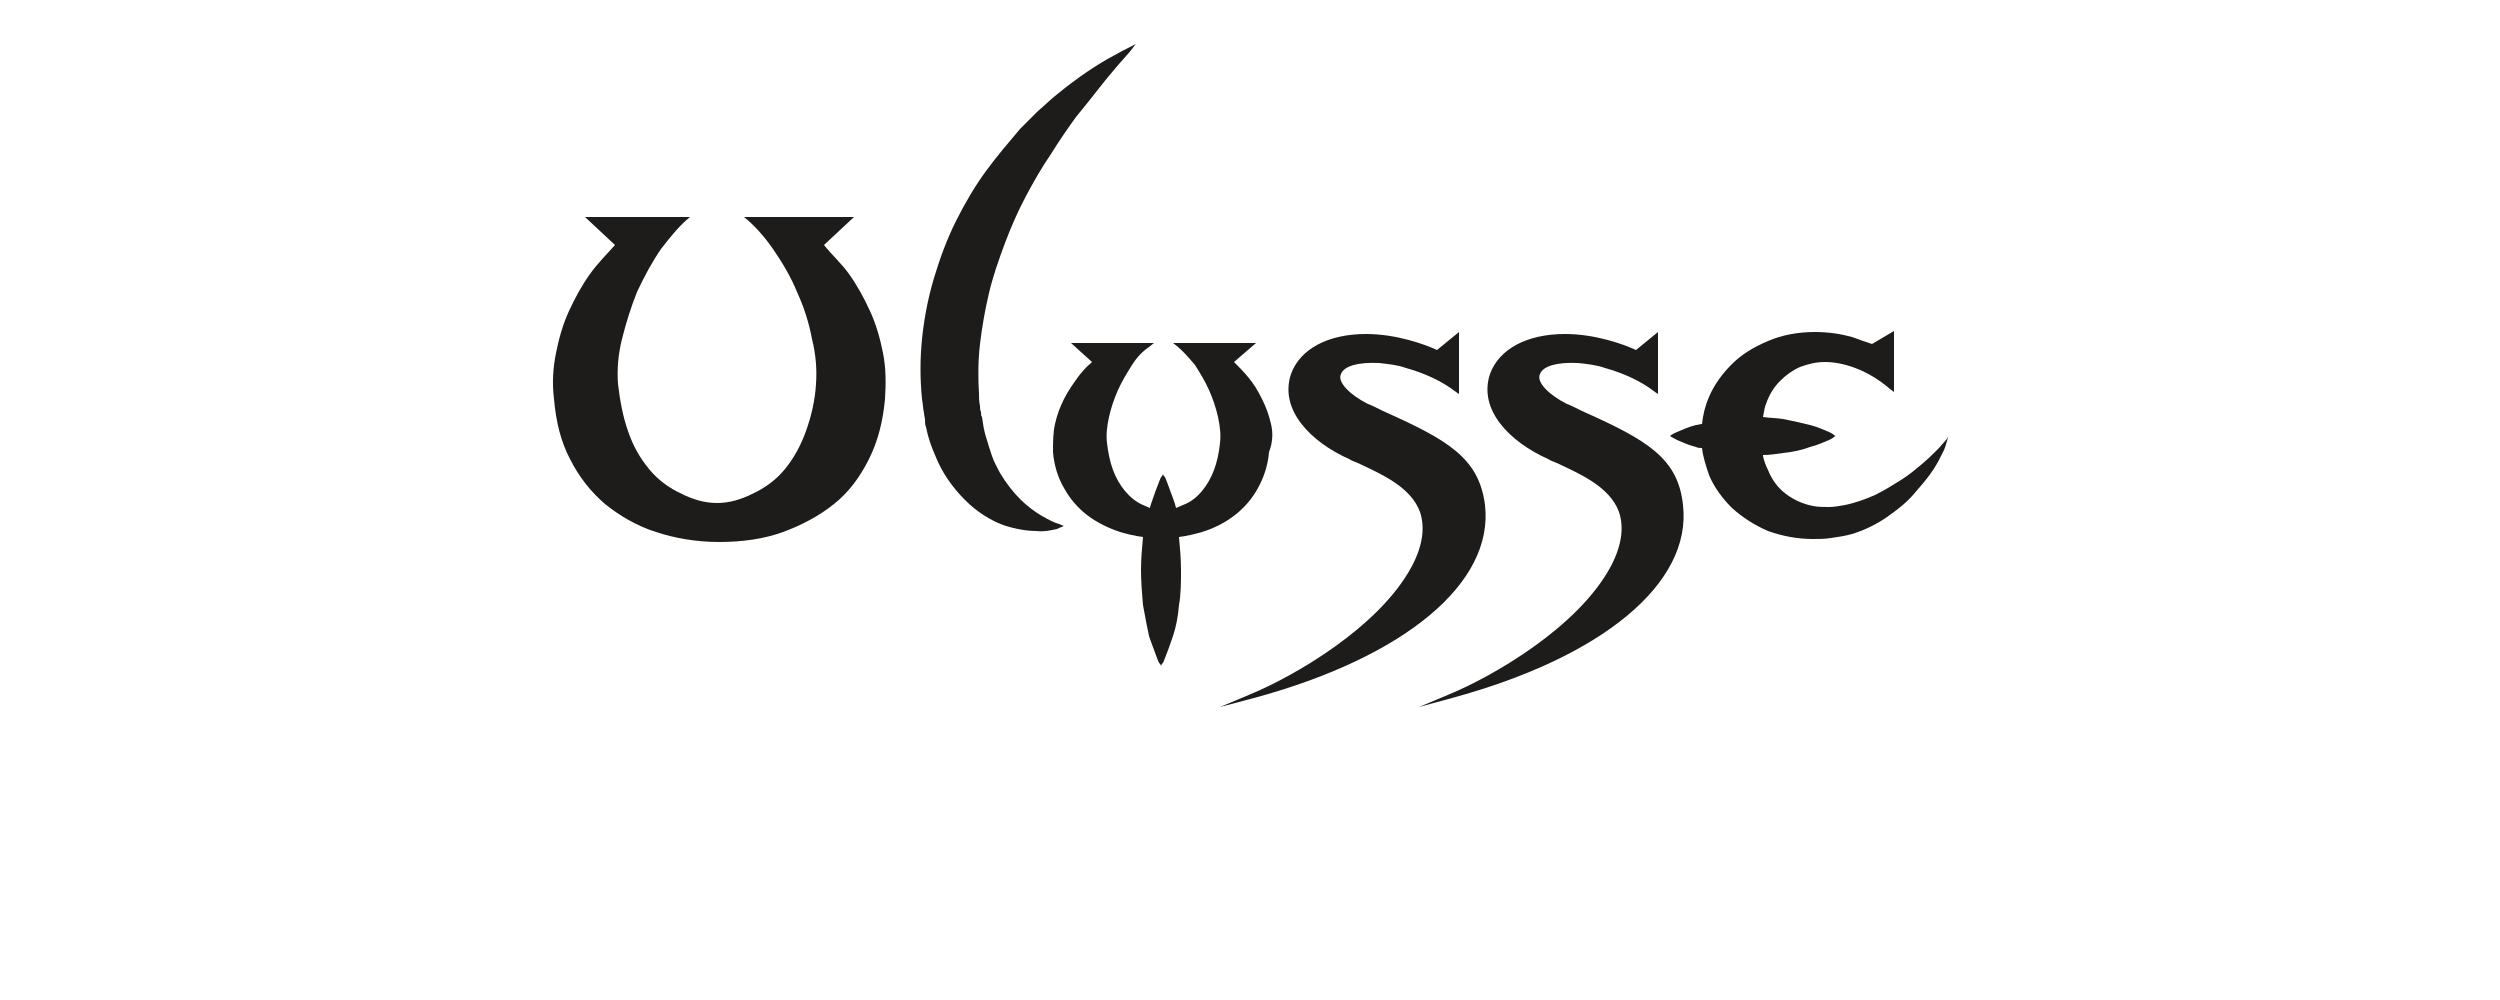<?xml version="1.0" encoding="utf-8"?>
<!-- Generator: Adobe Illustrator 25.4.5, SVG Export Plug-In . SVG Version: 6.00 Build 0)  -->
<svg version="1.1" id="Calque_1" xmlns="http://www.w3.org/2000/svg" xmlns:xlink="http://www.w3.org/1999/xlink" x="0px" y="0px"
	 viewBox="0 0 250 100" style="enable-background:new 0 0 250 100;" xml:space="preserve">
<style type="text/css">
	.st0{fill:#1D1C1B;}
</style>
<g>
	<path class="st0" d="M127.1,42.4c-0.2-0.9-0.5-1.7-0.9-2.5c-0.4-0.8-0.8-1.5-1.4-2.2c-0.4-0.5-0.9-1-1.3-1.4l-0.1-0.1l2.2-1.9h-8.3
		l0.5,0.4c0.6,0.5,1.1,1.1,1.7,1.8c0.5,0.8,1,1.6,1.4,2.5c0.4,0.9,0.7,1.8,0.9,2.7c0.2,0.9,0.3,1.8,0.2,2.6c-0.1,1-0.3,1.9-0.6,2.7
		c-0.3,0.8-0.7,1.5-1.2,2.1c-0.5,0.6-1.1,1.1-1.9,1.4c-0.2,0.1-0.5,0.2-0.7,0.3c0-0.1-0.1-0.3-0.1-0.4c-0.3-0.9-0.6-1.6-0.8-2.2
		c-0.1-0.3-0.2-0.5-0.3-0.6c-0.1-0.1-0.1-0.2-0.1-0.2s0,0.1-0.1,0.2c-0.1,0.1-0.2,0.3-0.3,0.6c-0.2,0.5-0.5,1.3-0.8,2.2
		c0,0.1-0.1,0.2-0.1,0.4c-0.2-0.1-0.5-0.2-0.7-0.3c-0.7-0.3-1.3-0.8-1.8-1.4c-0.5-0.6-0.9-1.3-1.2-2.1c-0.3-0.8-0.5-1.8-0.6-2.7
		c-0.1-0.8,0-1.7,0.2-2.6c0.2-0.9,0.5-1.8,0.9-2.7c0.4-0.9,0.9-1.7,1.4-2.5c0.5-0.8,1.1-1.4,1.7-1.8l0.5-0.4h-8.3l2.1,1.9l-0.1,0.1
		c-0.5,0.4-1,1-1.3,1.4c-0.5,0.7-1,1.4-1.4,2.2c-0.4,0.8-0.7,1.6-0.9,2.5c-0.2,0.9-0.2,1.8-0.2,2.8c0.1,1.3,0.5,2.6,1.1,3.6
		c0.6,1.1,1.4,2,2.3,2.7c0.9,0.7,2.1,1.3,3.3,1.7c0.7,0.2,1.5,0.4,2.3,0.5c-0.1,1.1-0.2,2.2-0.2,3.3c0,1.2,0.1,2.4,0.2,3.5
		c0.2,1.1,0.4,2.2,0.6,3.1c0.3,0.9,0.6,1.6,0.8,2.2c0.1,0.3,0.2,0.5,0.3,0.6c0.1,0.1,0.1,0.2,0.1,0.2s0-0.1,0.1-0.2
		c0.1-0.1,0.2-0.3,0.3-0.6c0.2-0.5,0.5-1.3,0.8-2.2c0.3-0.9,0.5-1.9,0.6-3.1c0.2-1.1,0.2-2.3,0.2-3.5c0-1.1-0.1-2.2-0.2-3.3
		c0.8-0.1,1.6-0.3,2.3-0.5c1.3-0.4,2.4-1,3.3-1.7c0.9-0.7,1.7-1.6,2.3-2.7c0.6-1.1,1-2.3,1.1-3.6C127.3,44.2,127.3,43.2,127.1,42.4"
		/>
	<path class="st0" d="M71.9,54.2c2.3,0,4.5-0.3,6.4-1c1.9-0.7,3.6-1.6,5.1-2.8c1.5-1.2,2.6-2.7,3.5-4.5c0.9-1.8,1.4-3.8,1.6-6
		c0.1-1.6,0.1-3.1-0.2-4.6c-0.3-1.5-0.7-2.9-1.3-4.2c-0.6-1.3-1.3-2.6-2.1-3.7c-0.7-1-1.8-2-2.5-2.9l3-2.8H74.4c1,0.8,2,1.9,2.9,3.2
		c0.9,1.3,1.8,2.8,2.4,4.3c0.7,1.5,1.2,3.1,1.5,4.7c0.4,1.6,0.5,3.1,0.4,4.5c-0.1,1.7-0.5,3.3-1,4.7c-0.5,1.4-1.2,2.7-2.1,3.8
		c-0.9,1.1-2,1.9-3.3,2.5c-1,0.5-2.2,0.9-3.5,0.9c-1.3,0-2.5-0.4-3.5-0.9c-1.3-0.6-2.4-1.4-3.3-2.5c-0.9-1.1-1.6-2.3-2.1-3.8
		c-0.5-1.4-0.8-3-1-4.7c-0.1-1.4,0-2.9,0.4-4.5c0.4-1.6,0.9-3.2,1.5-4.7c0.7-1.5,1.5-3,2.4-4.3c1-1.3,1.9-2.4,2.9-3.2H58.5l3,2.8
		c-0.8,0.9-1.8,1.9-2.5,2.9c-0.8,1.1-1.5,2.4-2.1,3.7c-0.6,1.3-1,2.7-1.3,4.2c-0.3,1.5-0.4,3-0.2,4.6c0.2,2.3,0.7,4.3,1.6,6
		c0.9,1.8,2.1,3.3,3.5,4.5c1.5,1.2,3.2,2.2,5.1,2.8C67.4,53.8,69.6,54.2,71.9,54.2"/>
	<path class="st0" d="M122,70.7l3.1-1.3c4.1-1.7,12.8-6.6,16.1-12.8c1.1-2.1,1.3-3.9,0.8-5.4c-0.9-2.5-3.9-3.8-6-4.8
		c-0.4-0.2-0.8-0.3-1.1-0.5c-3.8-1.7-7-4.9-5.8-8.5c0.9-2.5,3.7-4,7.5-4c3,0,5.8,1,7.1,1.6l2.2-1.8v6.2l-0.3-0.2
		c-1.4-1.1-3.2-1.9-5-2.4c-0.8-0.3-1.8-0.4-2.7-0.5c-2.1-0.1-3.5,0.3-3.8,1.1c-0.4,0.8,0.9,2.1,2.7,3c0.3,0.1,0.9,0.4,1.3,0.6
		l0.2,0.1c6.5,2.9,9.6,4.7,10.2,9.4c0.9,7.8-8,15.2-23.1,19.3L122,70.7z"/>
	<path class="st0" d="M141.9,70.7l3.1-1.3c4.1-1.7,12.8-6.6,16.1-12.8c1.1-2.1,1.3-3.9,0.8-5.4c-0.9-2.5-3.9-3.8-6-4.8
		c-0.4-0.2-0.8-0.3-1.1-0.5c-3.8-1.7-7-4.9-5.8-8.5c0.9-2.5,3.7-4,7.5-4c3,0,5.8,1,7.1,1.6l2.2-1.8v6.2l-0.3-0.2
		c-1.4-1.1-3.2-1.9-5-2.4c-0.8-0.3-1.8-0.4-2.7-0.5c-2.1-0.1-3.5,0.3-3.8,1.1c-0.4,0.8,0.9,2.1,2.7,3c0.3,0.1,0.9,0.4,1.3,0.6
		l0.2,0.1c6.5,2.9,9.6,4.7,10.1,9.4c0.9,7.8-8,15.2-23.1,19.3L141.9,70.7z"/>
	<path class="st0" d="M106.4,52.6c0,0-0.1,0-0.2,0.1c-0.1,0-0.3,0.1-0.5,0.2c-0.5,0.1-1.2,0.3-2.1,0.2c-0.9,0-2.1-0.2-3.3-0.6
		c-1.3-0.5-2.6-1.3-3.8-2.5c-1.2-1.2-2.3-2.7-3-4.5c-0.4-0.9-0.7-1.8-0.9-2.8c-0.1-0.2-0.1-0.5-0.1-0.7c0-0.2-0.1-0.5-0.1-0.7
		c-0.1-0.4-0.1-0.9-0.2-1.4c-0.2-2-0.2-4,0-6c0.2-2,0.6-4.1,1.2-6.1c0.6-2,1.3-3.9,2.2-5.7c0.9-1.8,1.9-3.5,3-5
		c1.1-1.5,2.3-2.9,3.4-4.2c0.6-0.6,1.2-1.2,1.8-1.8c0.6-0.5,1.2-1.1,1.7-1.5c2.3-1.9,4.3-3.2,5.8-4c0.7-0.4,1.3-0.7,1.7-0.9
		c0.4-0.2,0.6-0.3,0.6-0.3s-0.2,0.2-0.4,0.5c-0.3,0.4-0.7,0.8-1.3,1.5c-0.5,0.6-1.2,1.4-1.9,2.3c-0.7,0.9-1.5,1.9-2.4,3
		c-0.8,1.1-1.7,2.4-2.5,3.7c-0.9,1.3-1.7,2.7-2.5,4.2c-0.8,1.5-1.5,3.1-2.1,4.7c-0.6,1.6-1.2,3.3-1.6,5c-0.4,1.7-0.7,3.4-0.9,5.1
		c-0.2,1.7-0.2,3.4-0.1,5c0,0.4,0,0.7,0.1,1.2c0,0.2,0,0.4,0.1,0.6c0,0.2,0,0.4,0.1,0.5c0.1,0.7,0.2,1.4,0.4,2
		c0.2,0.7,0.4,1.3,0.6,1.9c0.2,0.6,0.5,1.1,0.8,1.7c0.6,1,1.3,1.9,2,2.6c0.7,0.7,1.5,1.3,2.2,1.7c0.7,0.4,1.3,0.7,1.7,0.8
		C106.1,52.5,106.4,52.6,106.4,52.6"/>
	<path class="st0" d="M194.6,44c-0.2,0.2-0.5,0.6-0.9,1c-0.4,0.4-0.9,0.9-1.5,1.4c-0.6,0.5-1.3,1.1-2.1,1.6c-0.8,0.5-1.6,1-2.6,1.5
		c-0.9,0.4-2,0.8-3,1c-0.5,0.1-1.1,0.2-1.6,0.2c-0.5,0-1.1,0-1.6-0.1c-1-0.2-1.9-0.6-2.7-1.2c-0.8-0.6-1.4-1.4-1.8-2.4
		c-0.2-0.4-0.4-0.9-0.5-1.4c0,0,0,0,0-0.1c0.7,0,1.3-0.1,2-0.2c1-0.1,1.9-0.3,2.7-0.6c0.8-0.2,1.4-0.5,1.9-0.7
		c0.2-0.1,0.4-0.2,0.5-0.3c0.1-0.1,0.2-0.1,0.2-0.1s-0.1,0-0.2-0.1c-0.1-0.1-0.3-0.2-0.5-0.3c-0.5-0.2-1.1-0.5-1.9-0.7
		c-0.8-0.2-1.7-0.4-2.7-0.6c-0.6-0.1-1.3-0.1-2-0.2c0.1-0.6,0.2-1.1,0.3-1.3c0.3-0.9,0.8-1.7,1.4-2.3c0.6-0.6,1.3-1.1,2-1.4
		c0.8-0.3,1.6-0.5,2.5-0.5c1.7,0,4.2,0.7,6.5,2.7l0.4,0.3v-6.1l-2.2,1.3c-0.6-0.2-1.2-0.4-2-0.7c-1.1-0.3-2.3-0.5-3.7-0.5
		c-1.7,0-3.3,0.3-4.7,0.9c-1.4,0.6-2.6,1.3-3.6,2.3c-1,1-1.8,2.1-2.3,3.3c-0.4,0.9-0.6,1.8-0.7,2.7c-0.2,0-0.4,0.1-0.6,0.1
		c-0.8,0.2-1.4,0.5-1.9,0.7c-0.5,0.2-0.7,0.4-0.7,0.4s0.3,0.2,0.7,0.4c0.5,0.2,1.1,0.5,1.9,0.7c0.2,0.1,0.4,0.1,0.6,0.1
		c0.1,0.9,0.4,1.8,0.7,2.7c0.5,1.2,1.3,2.3,2.3,3.3c1,0.9,2.2,1.7,3.6,2.3c1.4,0.5,2.9,0.8,4.5,0.8c0.6,0,1.2,0,1.8-0.1
		c0.7-0.1,1.4-0.2,2.1-0.4c1.3-0.4,2.5-1,3.5-1.7c1-0.7,1.9-1.4,2.6-2.2c0.7-0.8,1.3-1.5,1.8-2.2c0.5-0.7,0.8-1.3,1.1-1.9
		c0.3-0.5,0.4-1,0.5-1.3c0.1-0.3,0.1-0.5,0.1-0.5S194.8,43.8,194.6,44"/>
</g>
</svg>
